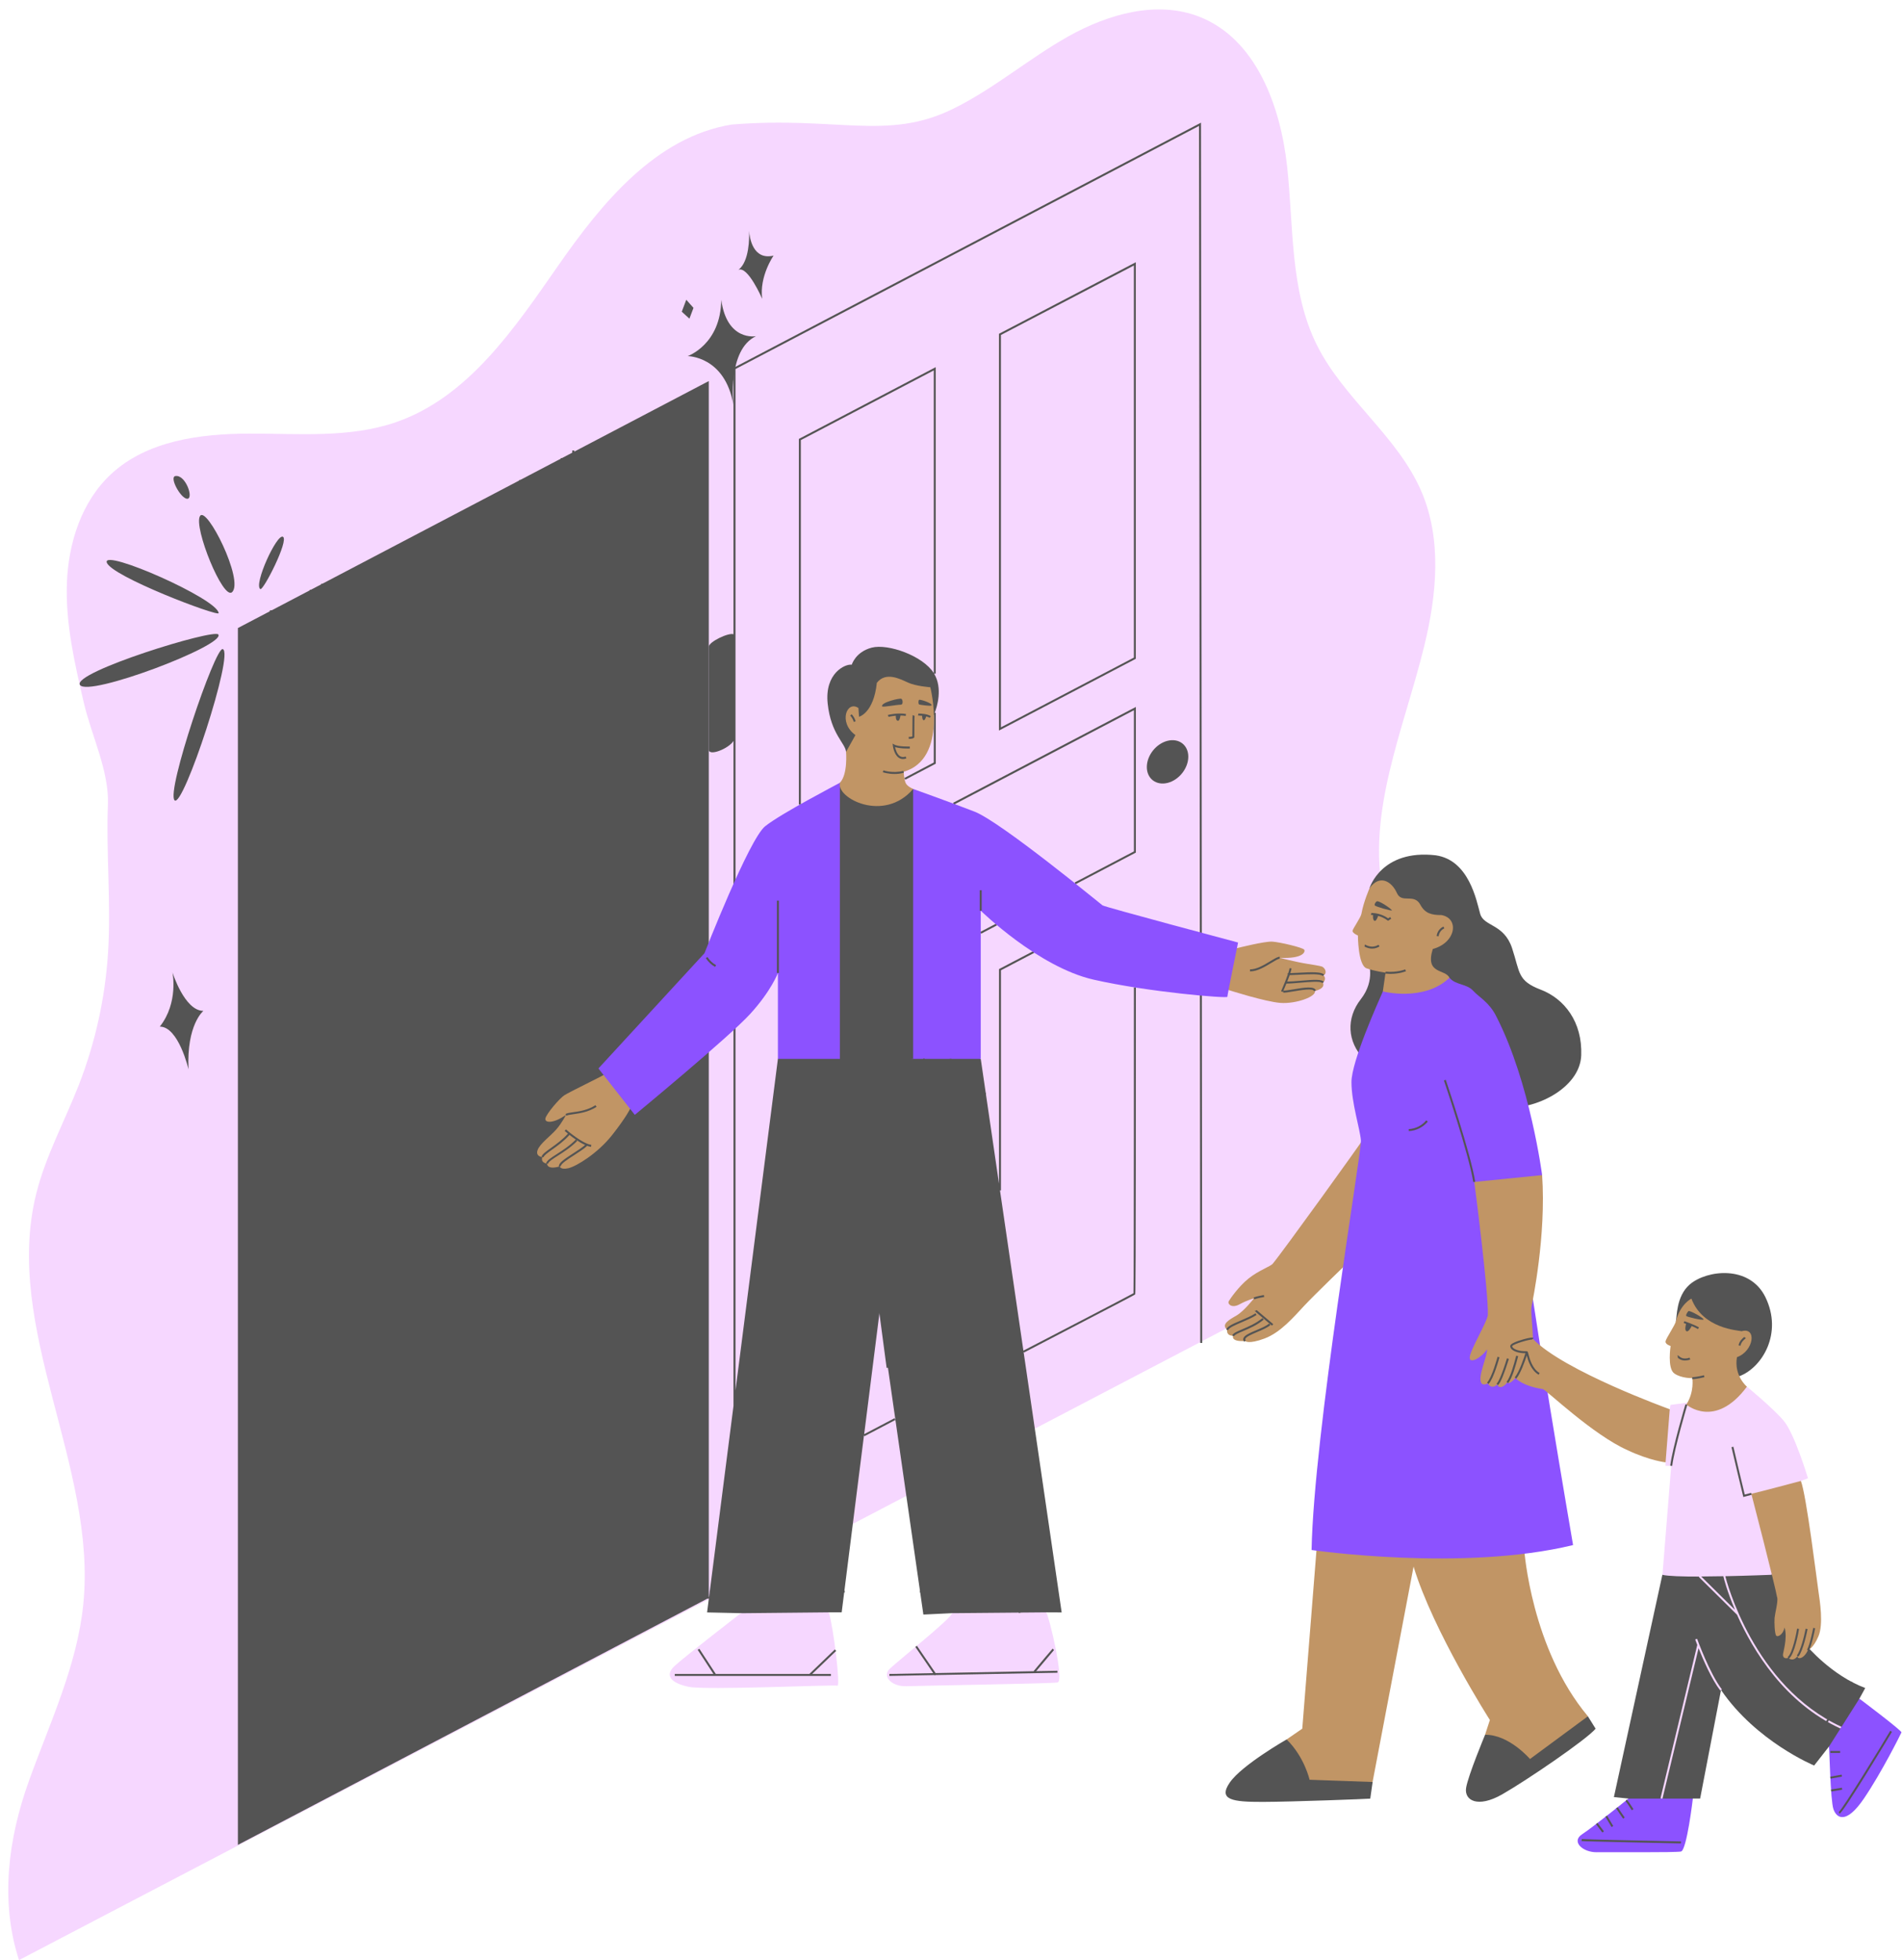 <?xml version="1.0" encoding="UTF-8" standalone="no"?><svg xmlns="http://www.w3.org/2000/svg" xmlns:xlink="http://www.w3.org/1999/xlink" fill="#000000" height="497.3" preserveAspectRatio="xMidYMid meet" version="1" viewBox="-2.1 -2.4 482.6 497.3" width="482.6" zoomAndPan="magnify"><g id="change1_1"><path d="M353.39,311.46L2.72,494.9c-4.83-14.92-2.77-30.77,2.54-45.52c5.31-14.75,12.22-29.22,13.78-44.82 C22.55,369.5-1.4,334.7,7.08,300.51c2.39-9.62,7.22-18.42,10.82-27.65c4.19-10.74,6.7-22.14,7.42-33.65 c0.78-12.48-0.52-25.02-0.04-37.52c0.33-8.41-4.18-17.52-6.09-25.71c-2.33-9.98-4.67-20.1-4.32-30.34s3.71-20.8,11.22-27.76 c9.15-8.49,22.61-10.24,35.09-10.27s25.34,1.18,37.14-2.88c18.38-6.33,30.12-23.81,41.23-39.77s24.81-32.65,44-35.76 c26.59-2.16,39.39,4.17,55.99-3.9c10.43-5.07,19.34-12.81,29.45-18.48c10.12-5.67,22.49-9.2,33.28-4.95 c14.34,5.65,20.53,22.6,22.21,37.92s0.68,31.52,7.54,45.32c6.82,13.72,20.59,23.19,26.59,37.3c5.17,12.15,3.83,26.08,0.71,38.91 c-5.15,21.21-14.96,42.64-10.29,63.96c1.54,7.03,4.6,13.61,6.98,20.4c6.02,17.23,7.57,36,4.45,53.98 C359.75,303.89,357.68,311.46,353.39,311.46z" fill="#f6d7ff"/></g><g id="change2_1"><path d="M177.74,94.28v308.72L58.26,465.67V156.94L177.74,94.28z M52.9,169.3" fill="#545454"/></g><g id="change3_1"><path d="M251.37,82.29v100.66l34.59-18.14l0.13-0.07V64.13L251.5,82.22L251.37,82.29z M251.87,82.59l33.73-17.63 v99.48l-33.73,17.69V82.59z M239.73,201.28l46.37-24.32v36.95l-0.13,0.07l-15.17,7.96l-0.23-0.44l15.04-7.89v-35.82l-45.63,23.93 L239.73,201.28z M246.63,234.04l3.98-2.09l0.23,0.44l-3.98,2.09L246.63,234.04z M299.41,189.58c0,2.95-2.36,5.93-5.26,6.65 s-5.26-1.08-5.26-4.03s2.36-5.93,5.26-6.65S299.41,186.63,299.41,189.58z M302.63,29.13l0.31,309.19h-0.5l-0.31-308.77L184.52,91.23 v259.15l10.76-84.13c0,0,3.14-5.23,15.93-7.1c12.79-1.86,35.54,7.1,35.54,7.1l4.63,31.66v-54.44l8.7-4.56l0.23,0.44l-8.43,4.42 v55.85h-0.25l5.94,40.65c9.24-4.79,26.43-13.73,27.93-14.57c0.11-3.41,0.11-76.83,0.11-77.59h0.5c0,77.69-0.1,77.81-0.18,77.9 c-0.04,0.05-0.15,0.17-28.2,14.74l-0.12-0.22l9.67,66.16l-3.91-0.02l-5.88,9.37l-18.05-9.16l-7.25,0.35l-11.07-77.09l-3.95,31.32 l7.69-4.04l0.23,0.44l-7.85,4.12l-0.12-0.22l-5.66,44.91h-3.26c0,0-12.9,6.92-13.81,5.98c-0.92-0.93-8.52-5.77-8.52-5.77l-8.56-0.19 l6.7-52.4V185.58c-1.18,1.95-6.28,3.99-6.28,2.21c0-2.02,0-26.08,0-26.08c0-1.28,5.1-3.69,6.28-3.19V90.93l0.13-0.07l118.49-62.14 V29.13z M177.67,403.25l-119.12-34.4l0.14-0.48l119.12,34.4L177.67,403.25z M66.36,191.59c-0.34-1.95-0.02-37.61,0-39.13l0.5,0 c0,0.36-0.32,35.71-0.02,38.89l73.35,21.18v-98.69h0.5v98.54l2.42-1.73v-98.77h0.5v99.03l-2.92,2.09v0.2l-74.3-21.46L66.36,191.59z M130.14,199.88v-80.51h-0.5v76.47l-49.79-16.2v-33.9h-0.5v33.97l-2.37,2.24v-34.7h-0.5v35.47l53.33,17.06L130.14,199.88z M77.21,182.43l2.45-2.32l49.97,16.26v2.83L77.21,182.43z M471.17,425.87l-1.48,2.7c0,0-2.61,11.33-2.69,11.57 c-0.08,0.24-5.03,0.58-5.03,0.58l-3.76,4.81c0,0-14.68-6.06-23.63-19.17l-5.3,27.55h-1.86c0,0-7.4,5.9-10.16,5.41 s-6.19-5.41-6.19-5.41l-3.67-0.37l12.3-56.41c0,0,10.15-8.19,17.75-7.7c7.6,0.49,16.31,14.79,17.04,16.5s1.79,9.18,1.79,9.18 S462.56,422.64,471.17,425.87z M399.11,265.33c-0.3,8.42-11.98,14.11-19.87,13.2c-7.89-0.91-31.33-8.11-35.38-12.36 c-4.05-4.25-4.49-10.19-0.67-15.07c3.82-4.88,1.87-9.58,1.87-9.58l0.35-18.63c0,0,3-9.88,16.78-8.29 c8.48,1.21,10.36,11.58,11.28,14.85s6.02,2.46,8.09,8.7c2.07,6.25,1.31,8.26,7.3,10.55C394.87,251.01,399.42,256.91,399.11,265.33z M235.07,178.44h0.26v12.92l-7.73,4.06l-0.23-0.44l7.46-3.92v-12.09l-22.26,9.39c-0.18-2.22-3.84-4.5-4.66-12.24 s4.48-10.14,6.11-9.88c0,0,0.94-3.26,5.08-4.33c4.09-1.06,12.95,2.04,15.73,6.46v-76.8l-33.73,17.69v92.46h-0.5v-92.76l0.13-0.07 l34.59-18.14v77.77h-0.4l0,0C237.13,172.23,235.66,176.91,235.07,178.44z" fill="#545454"/></g><g id="change1_2"><path d="M208.2,406.67c1.24,4.12,2.98,18.89,2.18,18.6c-0.8-0.29-33.4,1.21-37.75,0.29s-6.21-2.8-3.6-5.25 c2.62-2.44,16.85-13.42,16.85-13.42L208.2,406.67z M239.43,406.88c0.32,1.03-14.41,12.63-15.98,14.33s0.6,4.34,4.49,4.2 s36.49-0.65,38.29-0.95c1.8-0.31-2.09-16.62-2.86-17.79L239.43,406.88z M428.03,413.55c0.01,0.02,0.2,0.55,0.52,1.39l-9.33,38.92 l0.49,0.12l9.17-38.22c1.15,2.88,3.31,7.9,5.52,10.76l0.4-0.3c-3.15-4.1-6.25-12.74-6.28-12.83L428.03,413.55z M465.13,435.7 l-0.21,0.46c-14.15-6.49-22.21-19.72-26.28-28.89l-9.69-9.58l0.1-0.1c-4.24,0.01-7.93-0.1-9.33-0.44l2.22-27.65h-1.43l0-0.88 c0,0-2.96-11.49,1.06-13.47l0.18-1.11l5.55-0.73l13.87-3.88c0,0,6.51,5.34,9.29,8.6s6.18,14.62,6.18,14.62l-1.8,0.69l-7.44,23.8 c0,0-5.55,0.23-11.73,0.36C435.87,398.37,442.77,425.44,465.13,435.7z M435.41,397.5C435.41,397.5,435.41,397.5,435.41,397.5 L435.41,397.5L435.41,397.5z M438.11,406.03c-2-4.73-2.87-8.12-2.94-8.53c-1.87,0.04-3.79,0.06-5.62,0.07L438.11,406.03z" fill="#f6d7ff"/></g><g id="change4_1"><path d="M400.8,433.03c0,0-3.14,8.45-12.45,12.19s-13.64-7.5-13.64-7.5l1.22-3.74c0,0-14.39-22.52-19.36-38.92 l-10.4,54.64c0,0,0.38,1.98-7.67,2.37c-8.05,0.38-15.81-3.46-15.81-3.46l1.67-9.7l3.97-2.73l3.67-46.09l52.65,0.76 C384.67,390.86,386.39,415.84,400.8,433.03z M328.81,328.9c2.68-2.87,11.18-11.06,11.18-11.06s5.37-24.26,4.94-27.82 s-1.06-3.54-1.06-3.54c0.01,0.25-20.79,29.11-23.07,31.78c-0.53,0.62-3.59,1.69-6.11,3.72s-4.64,5.11-5.01,5.75 c-0.38,0.64,0.69,1.91,2.73,0.79c2.04-1.11,3.66-1.51,3.66-1.51s-2.51,3.24-4.45,4.36c-1.94,1.12-3.92,2.21-2.35,3.62 c0,0-0.34,1.49,1.51,1.51c0,0-0.71,1.55,3.03,1.33c0,0,0.86,0.89,4.93-0.63S326.13,331.77,328.81,328.9z M151.04,270.33 c-0.17,0.21-8.6,4.3-9.89,5.11c-1.29,0.81-4.7,4.84-4.87,5.96c-0.17,1.12,2.05,1.31,5.23-0.95c0,0-1,2.03-2.49,3.73 c-1.49,1.69-4.19,3.62-4.73,5.25c-0.54,1.63,1.23,1.74,1.23,1.74s-0.64,1.34,1.18,1.66c0,0-0.08,1.67,3.24,0.69 c0,0,0.15,0.95,2.2,0.46c2.06-0.49,7.43-3.78,11.08-8.41c3.65-4.63,4.55-6.64,4.55-6.64s3.43-4.55,1.19-7.17 C156.72,269.14,151.04,270.33,151.04,270.33z M322.81,252.05c3.91,0.28,9.13-1.59,8.72-3.04c0,0,2.74-0.5,2.05-2.11 c0.59-0.47,0.72-1.33,0.12-1.85c0.67-0.19,0.85-1.31-0.1-2.07c-0.27-0.21-0.61-0.31-3.78-0.81c-3.17-0.5-7.2-1.56-7.2-1.56 c5.92,0.28,6.56-1.53,6.2-2.07c-0.36-0.54-6.14-1.91-8.09-2.04c-1.95-0.13-8.98,1.66-8.98,1.66c-1.03,0.5-2.41,0.95-3.27,1.71 c-0.85,0.76-1.5,1.82-1.52,2.97c-0.02,1.62,1.54,4.77,2.66,5.94C309.62,248.78,318.91,251.76,322.81,252.05z" fill="#c19565"/></g><g id="change5_1"><path d="M397.04,389.6c-28.06,6.82-66.35,1.25-66.35,1.25c0.56-29.47,12.74-101.03,12.52-103.91 c-0.22-2.88-2.4-9.57-2.4-14.8c0-5.23,6.71-20.13,7.97-23.01l16.9-3.46c1.55,1.88,4.34,1.48,5.97,3.26 c1.63,1.78,4.14,2.92,5.98,6.68c8.51,16.65,11.56,40.13,11.56,40.13s-4.73,6.41-4.28,16.12C385.35,321.56,397.04,389.6,397.04,389.6 z M211.01,196.19c-0.7,0.42-14.88,7.77-18.97,11.04s-15.39,32.21-15.39,32.21l-26.91,29.24l9.23,11.77c0,0,23.93-19.73,29.3-25.63 c5.37-5.9,7.01-10.37,7.01-10.37v21.8h15.74l4.3-2.82l14.29,2.82h17.14v-37.6c0,0,14.57,14.3,28.61,17.49s33.97,4.81,33.96,4.36 c0-0.46,2.72-13.77,2.72-13.77s-33.77-8.99-34.39-9.43c-0.62-0.44-25.83-21.21-32.5-23.79s-15.55-5.74-15.55-5.74l-5.2,3.96 L211.01,196.19z M411.09,453.92c0,0-8.92,7.19-11.77,9.06c-2.85,1.87,0.22,4.6,3.73,4.55c3.51-0.05,19.9,0.11,21.37-0.18 s3.01-13.43,3.01-13.43H411.09z M461.97,440.73c0.12,0.44,0.36,13.6,1.13,15.86c0.77,2.26,3.18,4.02,7.73-2.67 c4.54-6.69,9.36-16.37,9.53-16.79c0.17-0.42-10.67-8.56-10.67-8.56L461.97,440.73z" fill="#8c52ff"/></g><g id="change2_2"><path d="M439.23,346.76l-16.12-13.88c0.3-1,0.02-6.42,3.58-9.44c4.32-3.66,15.12-4.94,19.14,3.24 C450.34,335.88,444.99,344.61,439.23,346.76z M217.52,304.14l0.77,5.97c-0.27,1.75-13.46,86.34-14.2,91.04h-26.1v0.5h34.24v-0.5 h-7.63c0.81-5.13,12.02-77.08,13.92-89.26l4.35,32.76l0.5-0.06l-5.34-40.51L217.52,304.14z M239.29,266.22l-0.5,0.06l1.13,9.07 l-7.55-9.26l-0.39,0.32l8.05,9.88l15.62,124.87h-24.31v0.5h24.38l0.64,5.15l0.5-0.06l-0.64-5.09h9.99v-0.5h-10.06L239.29,266.22z M248.04,274.86h-5.92v0.5h5.92V274.86z M211.01,266.46l18.59-0.21v-68.48l-18.59-1.58V266.46z M183.97,100.27 c0,0-1.55-13.97,5.76-17.38c0,0-7.37,1.42-8.83-9.24c-0.1,11.37-8.52,14.3-8.52,14.3S181.86,87.95,183.97,100.27z M41.66,244.29 c0,0,1.6,7.69-3.21,13.77c4.76,0,7.28,10.82,7.28,10.82c-0.52-11.37,3.78-14.81,3.78-14.81C44.7,254.06,41.66,244.29,41.66,244.29z M191.29,73.41c-0.76-5.73,2.89-10.96,2.89-10.96c-5.27,1.25-6.09-4.58-6.21-6.31c0.07,1.72,0.09,7.76-2.7,9.92 C187.66,65,191.29,73.41,191.29,73.41z M187.97,56.15c-0.01-0.29-0.02-0.48-0.02-0.48S187.94,55.85,187.97,56.15z M173.86,75.71 l-1.83-2.06l-1.14,3.03l1.94,1.77L173.86,75.71z M54.4,162.28c-1.94-0.48-14.38,36.12-12.21,38.36 C44.35,202.88,57.47,163.04,54.4,162.28z M53.31,158.59c-0.96-1.59-37.18,9.59-35.12,12.78C20.24,174.56,54.98,161.36,53.31,158.59z M53.38,153.15c-0.29-3.61-29.27-16.36-28.4-12.89C25.85,143.74,53.47,154.2,53.38,153.15z M48.64,128.54 c-1.67,2.81,5.86,21.44,8.15,19.29C59.88,144.94,50.31,125.73,48.64,128.54z M45.45,124.14c1.64-0.08-0.46-6.2-3.06-5.76 C40.78,118.65,43.81,124.22,45.45,124.14z M69.7,133.79c-1.55-0.9-7.52,12.18-5.74,13.27C64.7,147.51,71.25,134.69,69.7,133.79z" fill="#545454"/></g><g id="change4_2"><path d="M361.45,238.37c-2.06,6.51,3.24,5.02,4.22,7.31c-6.47,6.16-16.9,3.46-16.9,3.46l0.69-4.77 c0,0-2.61-0.32-4.81-1.09c-2.2-0.77-2.2-8.33-2.2-8.33s-1.5-0.62-1.35-1.25c0.16-0.63,2.06-3.32,2.23-4.23 c0.59-3.21,2.05-6.46,2.09-6.56c2.54-3.52,5.59-1.73,6.92,1.26c1.24,2.79,4.33-0.05,5.96,2.99c1.17,2.18,2.86,2.62,5.33,2.6 C368.26,230.59,367.32,236.79,361.45,238.37z M386.5,329.11c0.25-1.37,3.74-17.89,2.69-33.37l-17.22,1.73 c0.06,0.3,3.68,28.31,3.44,33.8c-0.24,1.83-4.45,8.77-4.59,10.68c-0.14,1.91,3.13-0.01,4.37-2c0.16,1.82-2.5,7-1.38,8.62 c0.53,0.64,1.59,0,1.59,0c0.45,0.93,1.43,1.23,2.41,0.28c0.24,0.89,1.31,1.07,2.53-0.5c0,0,0.36,0.78,2.08-1.12 c0,0,1.67,2,6.98,2.81c1,0.35,12.69,11.6,21.49,15.5c5.65,2.66,9.62,3.07,9.62,3.07l1.06-13.47c0,0-26.93-9.7-34.73-17.86 C386.84,334.42,386.25,330.48,386.5,329.11z M438.62,341.93c4.3-1.53,5.1-7.71,1.19-6.59c-0.87-0.23-9.87-0.6-12.74-8.27 c0,0-2.83,1.33-3.96,5.81c-0.26,1.03-2.44,4.21-2.6,5c-0.16,0.79,1.28,1.21,1.28,1.21s-0.9,5.71,0.95,6.98 c1.85,1.27,4.55,1.17,4.55,1.17s0.58,3.44-1.51,6.7c0,0,7.27,6.36,15.37-4.53C441.16,349.42,437.81,346.66,438.62,341.93z M459.3,401.34c-0.37-2.49-3.09-24.63-4.46-28.01c0,0-10.98,2.93-12.57,3.26c0,0,6.06,23.33,6.58,26.47 c0.2,0.98-0.58,3.88-0.68,5.02s0.03,4.1,0.42,4.51c0.39,0.42,1.73-0.25,2.12-2.07c0.83,2.9-0.53,6.58-0.41,7.04 c0.17,1.15,1.33,0.65,1.33,0.65s1.16,1.2,2.37-0.45c-0.15,0.87,1.55,0.88,2.62-1.49c0,0,1.38-0.45,2.68-3.53 C460.6,409.68,459.66,403.83,459.3,401.34z M228.27,170.77c-2.03-0.94-5.67-2.82-7.89,0.08c-0.8,7.68-4.51,8.6-4.51,8.6l-0.16-2.22 c-2.92-2.01-5.18,3.64-0.76,6.87l-2.38,4.26c0,0,0.5,5.7-1.56,7.83c-0.97,3.9,11.16,10.24,18.59,1.58c0,0-1.55-0.63-1.93-1.58 c-0.39-0.95-0.49-2.78-0.49-2.78c11.4-3.28,6.77-21.45,6.77-21.45S230.3,171.71,228.27,170.77z" fill="#c19565"/></g><g id="change3_2"><path d="M330.18,449.14l16,0.57l-0.6,4.22c-0.72,0.08-19.63,0.81-27.23,0.83s-11.48-0.46-8.41-4.92 c3.07-4.45,14.42-10.93,14.42-10.93C328.9,443.36,330.18,449.14,330.18,449.14z M402.76,436.19l-1.96-3.15l-14.69,10.84 c0,0-5.31-6.24-11.4-6.15c-0.01,0.04-4.29,10.28-4.81,13.46c-0.51,3.18,2.91,5.21,9.13,1.67 C385.25,449.31,400.46,438.95,402.76,436.19z M226.46,176.39c0.65,0,0.53-1.22,0.17-1.49s-5.36,0.95-4.9,1.91 C221.87,177.1,225.34,176.39,226.46,176.39z M231.14,176.34c0.27,0.09,2.82,0.44,3.06,0.27c0.64-0.45-2.59-1.57-3.06-1.47 C230.88,175.19,230.87,176.25,231.14,176.34z M195.53,226.1h-0.5v18.35h0.5V226.1z M456.84,416.41c0.78-1.4,1.54-5.22,1.62-5.71 l-0.49-0.08c-0.08,0.46-0.83,4.24-1.57,5.55L456.84,416.41z M320.96,333.55c-1.62-1.36-4.09-3.44-4.23-3.58l-0.18,0.17l0.25,0.04 l-0.5-0.07c-0.02,0.17-0.02,0.17,4.34,3.82L320.96,333.55z M318.59,326.16c-0.07,0.01-1.64,0.27-2.61,0.62l0.17,0.47 c0.92-0.33,2.5-0.59,2.52-0.59L318.59,326.16z M312.94,333.08c1.27-0.54,2.7-1.15,3.79-1.86l-0.27-0.42 c-1.05,0.68-2.41,1.26-3.71,1.82c-1.92,0.82-3.44,1.46-3.72,2.3l0.47,0.16C309.71,334.45,311.36,333.75,312.94,333.08z M246.99,223.47h-0.5v5.18h0.5V223.47z M223.17,179.01l0.19,0.46c0.01,0,0.79-0.2,1.84-0.29c-0.02,0.41,0,1.11,0.43,1.28 c0.46,0.19,0.68-0.82,0.75-1.33c0.43,0.01,0.88,0.03,1.32,0.11l0.08-0.49C225.68,178.38,223.26,178.96,223.17,179.01z M224.39,186.26l0.05,0.49c0.01,0.09,0.27,2.32,1.56,3.13c0.31,0.2,0.65,0.29,1.02,0.29c0.27,0,0.55-0.05,0.85-0.16l-0.17-0.47 c-0.56,0.2-1.03,0.17-1.44-0.09c-0.77-0.49-1.12-1.67-1.26-2.32c1.33,0.46,3.65,0.38,3.76,0.37l-0.02-0.5 c-0.03,0-2.91,0.1-3.94-0.51L224.39,186.26z M318.22,332.01c-1.66,1.38-3.59,2.19-5.13,2.85c-1.4,0.59-2.32,0.98-2.54,1.56 l0.47,0.18c0.15-0.38,1.13-0.8,2.27-1.28c1.49-0.63,3.54-1.49,5.26-2.92L318.22,332.01z M229.89,184.58c0-0.07,0.01-0.46,0.01-1.25 c0-1.26,0.01-3.87,0.06-4.12l-0.24-0.07l-0.21-0.13c-0.07,0.1-0.1,0.15-0.11,4.32c0,0.52,0,0.94-0.01,1.12 c-0.15,0.05-0.55,0.11-0.92,0.12l0.02,0.5C229.86,185.02,229.88,184.72,229.89,184.58z M231.88,179.19 c-0.01,0.36,0.05,1.06,0.37,1.13c0.32,0.06,0.54-0.59,0.65-0.96c0.33,0.08,0.65,0.19,0.92,0.36l0.26-0.43 c-0.96-0.58-2.35-0.63-2.95-0.65c-0.09,0-0.16,0-0.19-0.01l-0.05,0.24l-0.08,0.24c0.06,0.02,0.12,0.02,0.31,0.03 C231.29,179.15,231.57,179.16,231.88,179.19z M407.23,460.87l-1.56-2.62l-0.43,0.26l1.56,2.62L407.23,460.87z M382.62,341.55 c-0.04,0.14-0.09,0.33-0.15,0.55c-0.4,1.48-1.32,4.94-2.31,6.09l0.38,0.33c1.07-1.24,1.98-4.65,2.42-6.29 c0.06-0.22,0.11-0.41,0.15-0.55L382.62,341.55z M316.93,335.52c1.3-0.55,2.64-1.12,3.32-1.76l-0.35-0.36 c-0.61,0.58-1.91,1.13-3.17,1.66c-1.72,0.73-3.2,1.35-3.37,2.17c-0.04,0.19-0.03,0.47,0.26,0.78l0.37-0.34 c-0.15-0.16-0.15-0.27-0.13-0.33C313.98,336.77,315.55,336.11,316.93,335.52z M384.95,340.92c-0.34,1.09-1.55,4.75-2.71,6.15 l0.38,0.32c1.11-1.33,2.2-4.45,2.67-5.89c0.32,1.24,1.05,3.73,3.01,4.88l0.25-0.43c-1.88-1.1-2.54-3.67-2.83-4.77 c-0.15-0.57-0.19-0.76-0.44-0.76c-1.89,0.06-3.16-0.45-3.56-0.97c-0.07-0.09-0.15-0.22-0.11-0.34c0.27-0.54,4.58-1.79,5.1-1.64 c0,0-0.03-0.01-0.06-0.04l0.38-0.32c-0.11-0.13-0.32-0.24-1.5,0.01c-0.82,0.18-4.18,1.06-4.4,1.85c-0.07,0.25,0,0.53,0.2,0.79 C381.74,340.3,382.95,340.93,384.95,340.92z M404.87,462.23l-1.62-2.14l-0.4,0.3l1.62,2.14L404.87,462.23z M412.37,456.61 c-0.53-0.85-1.47-2.29-1.76-2.44l-0.24,0.44c0.17,0.13,0.94,1.25,1.57,2.27L412.37,456.61z M410.14,458.72 c-0.01-0.02-1.49-2.11-1.74-2.59l-0.44,0.23c0.27,0.51,1.72,2.56,1.78,2.65L410.14,458.72z M440.7,337.27 c0.1-0.08,0.15-0.12,0.18-0.17l-0.4-0.3c-0.02,0.02-0.05,0.05-0.1,0.08c-0.32,0.26-1.17,0.97-1.35,2.06l0.49,0.08 C439.67,338.12,440.39,337.52,440.7,337.27z M323.53,249l-0.01,0.45c0.02,0,0.03,0,0.05,0c0.58,0,1.51-0.16,2.59-0.34 c1.86-0.31,4.98-0.83,5.12-0.07l0.49-0.09c-0.22-1.25-3-0.79-5.69-0.34c-1.03,0.17-1.99,0.33-2.54,0.33c0-0.01,0-0.01,0.01-0.01 c0.24-0.55,0.5-1.17,0.75-1.79c0.03,0,0.05,0,0.08,0c0.94,0,2.18-0.11,3.48-0.22c1.97-0.17,5.27-0.46,5.49,0.07l0.46-0.19 c-0.34-0.82-2.5-0.67-5.99-0.37c-1.24,0.11-2.41,0.2-3.31,0.21c0.23-0.57,0.44-1.13,0.62-1.64c0.62-0.01,1.4-0.05,2.21-0.1 c2.36-0.13,5.58-0.31,6.19,0.32l0.36-0.34c-0.7-0.74-3.17-0.66-6.58-0.47c-0.73,0.04-1.43,0.08-2.01,0.09 c0.15-0.48,0.27-0.9,0.31-1.2l-0.5-0.06c-0.04,0.3-0.17,0.75-0.34,1.27c-0.05,0-0.1,0-0.14,0l-0.01,0.44 c-0.49,1.39-1.21,3.08-1.52,3.8c-0.08,0.2-0.14,0.33-0.15,0.36l0.47,0.17C323.42,249.25,323.46,249.15,323.53,249z M320.52,241.87 c0.83-0.5,1.76-1.07,2.03-1.01l0.11-0.49c-0.45-0.1-1.12,0.3-2.4,1.07c-1.52,0.92-3.58,2.17-5.18,2.09l-0.03,0.5 c0.06,0,0.12,0.01,0.19,0.01C316.94,244.03,318.92,242.84,320.52,241.87z M346.28,229.75c-0.03,0.42-0.05,1.19,0.33,1.45 c0.4,0.27,0.81-0.75,0.97-1.23c0.7,0.18,1.54,0.52,2.38,1.14l0.14,0.1l0.8-0.52l-0.27-0.42l-0.51,0.33 c-1.78-1.27-3.53-1.34-4.11-1.37c-0.06,0-0.11,0-0.13-0.01l-0.06,0.24l-0.1,0.23c0.06,0.03,0.12,0.03,0.27,0.04 C346.06,229.73,346.16,229.74,346.28,229.75z M351.05,228.6c0.27-0.1-2.54-2.15-3.63-2.35c-0.32-0.06-0.87,0.73-0.7,1.05 C346.89,227.61,350.78,228.7,351.05,228.6z M377.98,349.03c0.67-0.65,1.55-2.77,2.71-6.47l0.06-0.19l-0.48-0.15l-0.06,0.19 c-1.39,4.46-2.17,5.87-2.58,6.26L377.98,349.03z M378.36,341.96l-0.48-0.13c-0.01,0.05-1.4,5.23-2.66,6.56l0.37,0.34 C376.93,347.31,378.3,342.18,378.36,341.96z M344.39,237.32c-0.09-0.05-0.14-0.07-0.21-0.07v0.3l-0.08,0.19l0.06,0.03 c0.69,0.36,1.33,0.5,1.89,0.5c0.78,0,1.41-0.26,1.88-0.55l-0.26-0.42C346.66,237.92,345.55,237.93,344.39,237.32z M440.6,376.79 c-0.39-1.61-2.54-10.53-2.88-12.14l-0.49,0.11c0.38,1.76,2.92,12.29,2.95,12.4l0.06,0.25l2.1-0.57l-0.13-0.48L440.6,376.79z M445.17,403.16l0.11,0.49c0.39-0.09,2.73-0.27,3.59-0.33l-0.04-0.5C448.7,402.82,445.67,403.05,445.17,403.16z M427.35,346.99 c-0.02,0-0.04,0-0.06,0l-0.01,0.5c0.02,0,0.04,0,0.06,0c1.11,0,2.95-0.47,3.03-0.49l-0.12-0.48 C430.24,346.53,428.4,346.99,427.35,346.99z M423.95,341.69c-0.14-0.12-0.28-0.24-0.45-0.17l0.17,0.47c-0.07,0.03-0.13,0-0.15-0.01 c0.03,0.02,0.06,0.05,0.1,0.09c0.27,0.24,0.8,0.7,1.82,0.7c0.37,0,0.81-0.06,1.32-0.22l-0.15-0.48 C424.96,342.58,424.27,341.97,423.95,341.69z M428.99,334.38c-1.28-0.76-3.62-1.55-3.72-1.58l-0.16,0.47c0.01,0,0.25,0.09,0.61,0.21 c-0.14,0.48-0.39,1.57,0.07,1.85c0.48,0.29,1.1-0.81,1.35-1.3c0.57,0.24,1.16,0.51,1.6,0.77L428.99,334.38z M453.87,410.81 c-0.1,0.98-1.23,6.44-2.38,7.2l0.28,0.42c1.46-0.96,2.55-7.06,2.6-7.57L453.87,410.81z M477.52,436.73 c-2.03,3.48-12.18,20.01-13.06,20.59l0.1,0.23l0.06,0.24c0.98-0.23,13.21-20.6,13.33-20.81L477.52,436.73z M465.18,447.85l-2.9,0.52 l0.09,0.49l2.9-0.52L465.18,447.85z M465.25,451.17l-2.78,0.46l0.08,0.49l2.78-0.46L465.25,451.17z M421.69,369.46l0.5,0.06 c0.59-4.58,3.8-15.39,3.84-15.5l-0.48-0.14C425.51,353.98,422.29,364.83,421.69,369.46z M464.8,442.34v-0.5h-2.48v0.5H464.8z M467.67,424.25l-12.52,19.49l0.42,0.27l12.52-19.49L467.67,424.25z M456.05,410.82c-0.38,1.97-1.29,5.61-2.24,6.79l0.39,0.31 c1.25-1.55,2.24-6.46,2.34-7.01L456.05,410.82z M260.82,421.59c1.85-2.21,4.36-5.2,4.52-5.36l-0.17-0.18l-0.17-0.19 c-0.16,0.14-3.66,4.32-4.85,5.74l-24.86,0.48l-4.73-6.92l-0.41,0.28l4.54,6.65l-11.13,0.21l0.01,0.5l11.46-0.22l0.07,0.11l0.17-0.11 l30.94-0.59l-0.01-0.5L260.82,421.59z M209.72,416.09l-6.46,6.21h-23.74l-4.17-6.39l-0.42,0.27l3.99,6.12h-9.81v0.5h39.63v-0.5 h-4.76l6.09-5.85L209.72,416.09z M227.24,193.65l-0.13-0.48c-2.62,0.72-5.03-0.11-5.05-0.12l-0.17,0.47 c0.07,0.03,1.28,0.44,2.94,0.44C225.57,193.97,226.39,193.89,227.24,193.65z M213.63,179.15c0.42,0.45,0.73,1,0.9,1.6l0.48-0.14 c-0.19-0.67-0.54-1.29-1.02-1.8L213.63,179.15z M143.34,279.78c-0.87,0.12-1.55,0.21-1.96,0.46l0.25,0.43 c0.33-0.19,0.97-0.28,1.78-0.39c1.58-0.22,3.74-0.52,5.85-1.86l-0.27-0.42C146.97,279.28,144.87,279.57,143.34,279.78z M141.17,284.52c0.04,0.04,0.36,0.32,0.84,0.7c-1.41,1.56-3.02,2.71-4.32,3.64c-1.27,0.91-2.2,1.56-2.4,2.23l0.48,0.15 c0.16-0.5,1.11-1.18,2.21-1.97c1.33-0.94,2.98-2.12,4.42-3.73c0.45,0.36,1,0.77,1.6,1.18c-1.52,1.57-3.34,2.73-4.8,3.67 c-1.52,0.97-2.61,1.67-2.74,2.4l0.49,0.08c0.09-0.52,1.21-1.24,2.51-2.07c1.49-0.95,3.34-2.13,4.9-3.74l-0.32-0.31 c0.74,0.51,1.55,1,2.33,1.34c-0.78,0.68-1.91,1.41-3.01,2.12c-2.35,1.51-3.78,2.49-3.65,3.35l0.49-0.07 c-0.09-0.58,1.86-1.84,3.43-2.85c1.21-0.78,2.45-1.58,3.26-2.33c0.34,0.13,0.67,0.22,0.98,0.26l0.07-0.5 c-2.37-0.33-6.39-3.88-6.43-3.92L141.17,284.52z M349.48,244.12l-0.04,0.5c0.44,0.04,0.85,0.06,1.24,0.06c2.4,0,3.89-0.65,3.96-0.68 l-0.2-0.46C354.42,243.54,352.46,244.39,349.48,244.12z M364.16,232.68c-0.96,0.42-1.64,1.37-1.73,2.41l0.5,0.05 c0.08-0.85,0.66-1.65,1.44-2L364.16,232.68z M372.21,297.43c-1.15-7.24-7.41-25.68-7.47-25.87l-0.47,0.16 c0.06,0.19,6.31,18.59,7.45,25.78L372.21,297.43z M355.33,284.07l0.02,0.5c1.85-0.08,3.65-0.98,4.83-2.41l-0.39-0.32 C358.71,283.16,357.04,284,355.33,284.07z M399.22,464.44l-0.05,0.25c0.59,0.11,22.72,0.55,25.24,0.6l0.01-0.5 c-8.46-0.17-24.59-0.51-25.16-0.6L399.22,464.44z M179.35,242.91l0.24-0.44c-0.89-0.49-1.64-1.2-2.18-2.06l-0.42,0.27 C177.57,241.61,178.39,242.38,179.35,242.91z M426.32,330.24c-0.15,0.09-0.79,1.03-0.53,1.26s3.92,1.12,4.33,0.9 C430.52,332.18,426.72,330,426.32,330.24z" fill="#545454"/></g></svg>